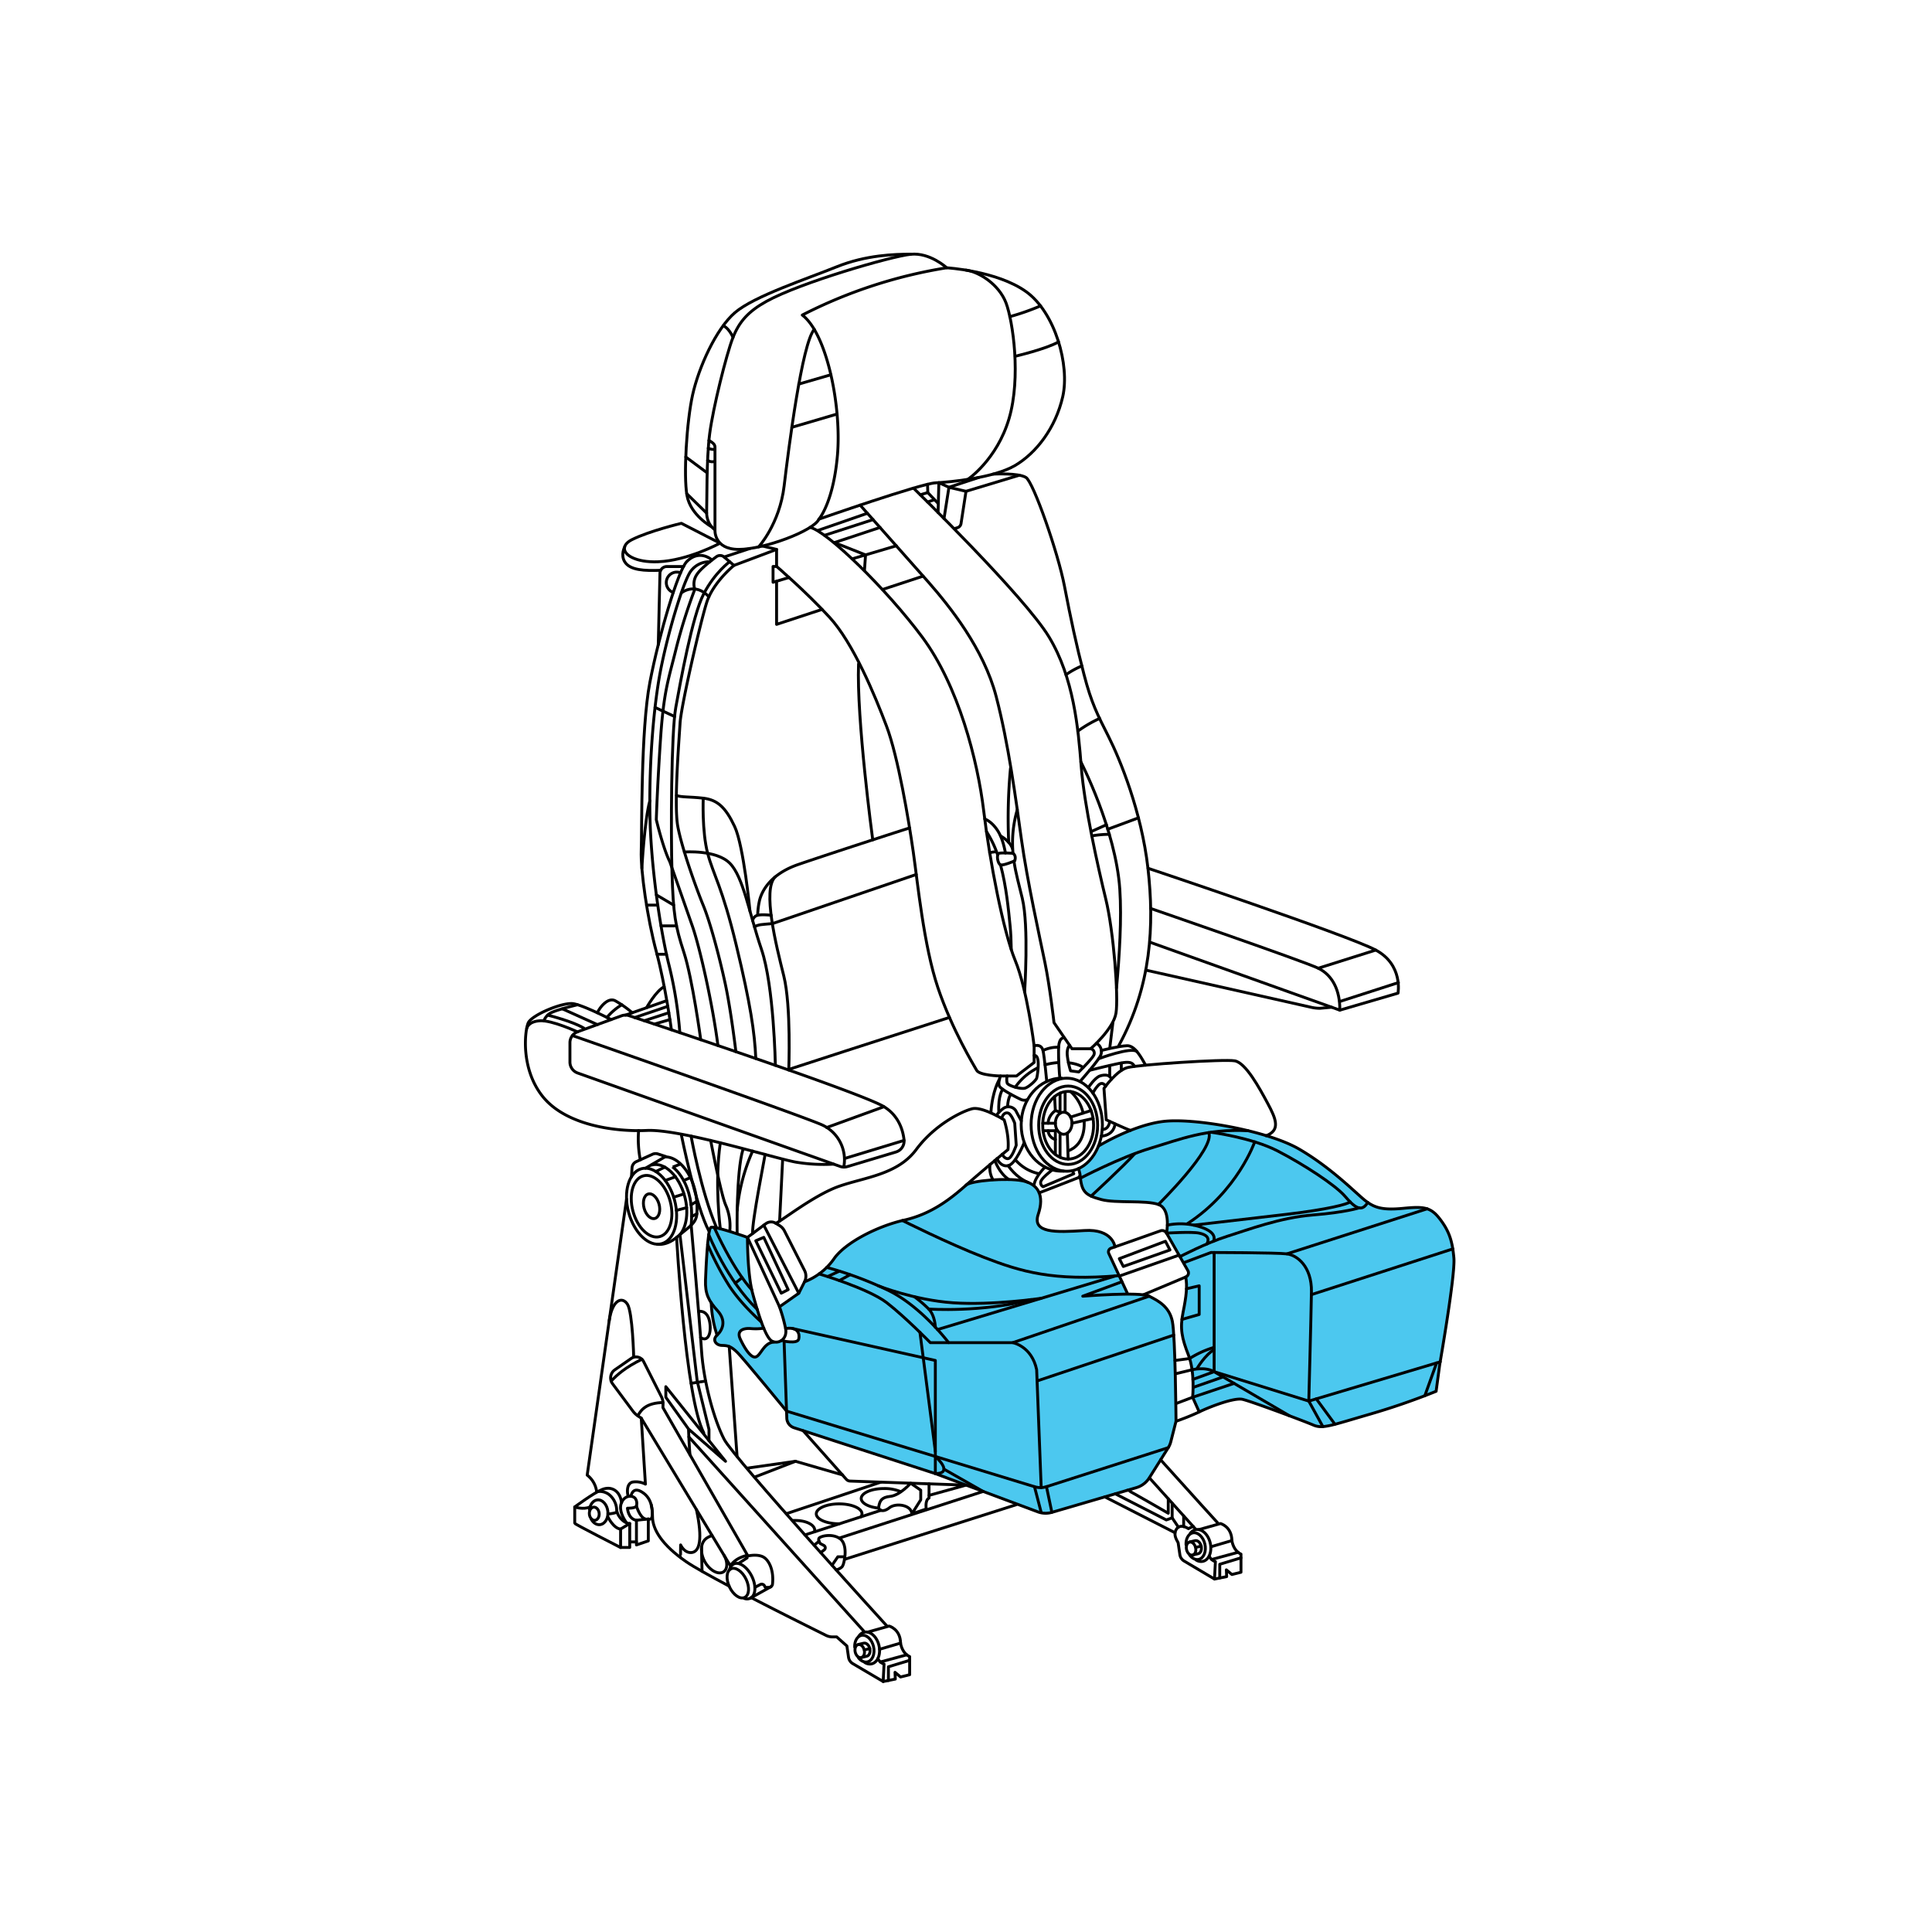 <svg viewBox="0 0 1000 1000" xmlns="http://www.w3.org/2000/svg" data-name="1A" id="_1A"><defs><style>.cls-1{fill:#4cc8ef;}.cls-2{fill:none;stroke:#000;stroke-linecap:round;stroke-linejoin:round;stroke-width:1.5px;}</style></defs><path d="M386.89,640.46S376.18,637,372.83,636s-5.1-2-5.6.95-2.19,22.43-2.08,25.89,0,8.59,3,11.51c0,0,1,13.33,3.29,16.47a4.39,4.39,0,0,0-1.49,2.76c0,1.48,1.28,2.64,3.71,2.83s3.61-.17,5.75,1.69a152.68,152.68,0,0,1,10.34,11.3c2.6,3.11,13.33,16.07,13.33,16.07l4.06,4.95s-.19,5.77,1.52,7.06,5.5,2.57,9.66,3.92l40,13L487.45,764l25,9.32,24.69,9.22s2.82,1.82,7.73.26,30.79-9.12,30.79-9.12L590,769.28a15.44,15.44,0,0,0,5.36-5.18c2.26-3.6,9.27-14.72,10.32-16.91s3-12.23,3-12.23-.36-27.72-.53-30.79-.31-14.21-1-18-1.41-7.6-5.79-11.24-11.69-5-14.43-5a11.67,11.67,0,0,1-3.32-.29L579,660.28l-5.08-11.49s-.68-2,.8-2.53,2.41-.87,2.41-.87-.57-4.31-3.94-6-5.35-2.75-13.64-2.39-14.62.69-18.06-.89-5.64-1.87-4.39-6.52,2.56-8.43.8-12.24-4.75-5.88-9.33-6.34-15.38-1.13-20.41,0-6.81,1.22-8.66,2.83-10.26,8.42-13.78,10.41a62.27,62.27,0,0,1-17.77,7.23,102.19,102.19,0,0,0-25.65,10.66,40.19,40.19,0,0,0-11.17,10.1c-2.33,2.86-5.94,6.43-8.31,7.85s-6.39,3.29-6.39,3.29l-3,5.93-9.7,6.86s2.78,10,2.92,11.45a7.77,7.77,0,0,1,3.46,0c1.87.42,3.33,1.47,3.48,3.72s-.69,3.47-2.58,3.36-6.18-.69-6.18-.69a11.5,11.5,0,0,1-4.78.6s-3.63,1.68-5.34,4-2.78,4.47-4.95,3.59-5.8-7-6.46-8.83-1.29-4.61,1.05-5.16a21.68,21.68,0,0,1,5.82-.46c2.05,0,5.16-.26,5.16-.26s-1.1-2.66-1.91-5.13-3.09-10.13-3.09-10.13-2.39-9.84-2.79-15.93S386.89,640.46,386.89,640.46Z" class="cls-1"></path><path d="M558.4,605.13s.56,2.61.66,3.44.67,7.19,3.63,9.33,9.94,3.75,14.41,3.91,14.1.15,17.33.63,6.31.12,7.7,2.84a17.61,17.61,0,0,1,2.09,8.15c-.11,2.33-.37,4.41-.37,4.41l8.9,15.72s2.92,3.59,2.4,5.55-1.38,2-1.38,2,.8,2.94-.18,9.07-3,15.23-2,19.24,3.81,11.66,4.49,14.74a72,72,0,0,1,1.5,12.49c0,3.16-.21,6.25-.21,6.25l3.37,7.87s11.07-4.75,14.8-5.58,5.84-1.51,8.15-.81,18.61,6.41,24.86,8.79,11.65,4.93,13.55,5.07,4.41.25,10.61-1.53,29.07-8.67,32-9.68,18.66-6.86,18.66-6.86l3.87-25.81s5-34.48,5.38-37.74a35,35,0,0,0-1.32-13.79c-1.58-4.72-5.13-12.9-9.73-15.73s-9.35-2.17-14.44-1.79-10.88,1.25-14.81-.71-13-9.1-16.57-12.83S674.42,594.91,667,592s-23.3-8.19-38.77-10.24-25.25-2.54-34.39.36-25.05,10.94-25.05,10.94A26.58,26.58,0,0,1,558.4,605.13Z" class="cls-1"></path><path d="M396.67,156c-9.18,5.11-14.08,10.37-17.41,19s-10.17,36-11.93,49.5-1.37,36-1.57,40.11,1.57,7.82,4.31,9.59c0,0-.79,10.17,12.32,10.17s38.74-9.59,41.48-15.65c0,0,52.63-18.39,60.26-18.79s30.33-2.54,41.28-9,20.94-19.36,24.66-35.6-3.92-43.63-19-54.4S490,138.61,490,138.61s-8.61-8-18.59-7S414.28,146.24,396.67,156Z" class="cls-2"></path><path d="M423.87,268.72s7.43-8.42,9.59-33.07-5.25-62.72-18.2-72.58A251,251,0,0,1,490,138.61" class="cls-2"></path><path d="M500.92,248.14S516,238,522.28,216.67s2-50.47-1.56-59.87-13.65-16-20.72-17" class="cls-2"></path><path d="M525.47,184.39s15.95-3.71,22.43-7.43" class="cls-2"></path><path d="M522.68,163.89a123.38,123.38,0,0,0,15.89-5.56" class="cls-2"></path><path d="M392.65,283.08s10.87-11.82,13.22-31.58,9.3-74.1,15.61-81" class="cls-2"></path><line y2="214.31" x2="433.26" y1="221.18" x1="409.86" class="cls-2"></line><line y2="193.98" x2="430.06" y1="198.79" x1="413.47" class="cls-2"></line><path d="M370.07,274.2V231.48a2.59,2.59,0,0,0-.89-1.94,9.37,9.37,0,0,0-2.25-1.54" class="cls-2"></path><path d="M366.25,238.28a4.44,4.44,0,0,0,3.82.5" class="cls-2"></path><path d="M366.6,232a6.71,6.71,0,0,0,3.47.59" class="cls-2"></path><path d="M368.33,272.67s-10.88-5.91-12.74-16.18-.2-38.25,2.93-52.24,12-33.95,21.91-42.46S417.8,144.28,433,138.12s30.23-6.55,38.44-6.55" class="cls-2"></path><path d="M374.32,168.6s2.63.76,5.11,6" class="cls-2"></path><line y2="244.75" x2="366.03" y1="236.53" x1="354.96" class="cls-2"></line><line y2="265.59" x2="365.75" y1="255.51" x1="355.43" class="cls-2"></line><path d="M380.89,544.36s-2.54-21.49-5.54-35.32-7.7-31.56-11.35-40.43S352.91,439,350.83,427.78s.65-44.61,1.17-53.48,10.43-51.78,13.75-62.34,14.16-19.31,14.16-19.31l-5.11-4.35a3.22,3.22,0,0,0-4-.14c-2.93,2.17-8.12,6.22-10,9.06a8.7,8.7,0,0,0-1.17,7.82A279,279,0,0,0,350,335.57c-3.91,16-6.39,21.52-8.08,46.43s-2.22,42.26-2.22,42.26,3.52,14.87,7,21.78c0,0,7.7,22,11.61,33.13s10.55,40.65,13.29,62" class="cls-2"></path><path d="M362.7,538.16s-4.31-31.73-8.74-45.29-5.48-19.7-6.13-41-.4-72.78,1.95-85.69,8.61-47.61,14.48-58.83,13.44-16.62,13.44-16.62" class="cls-2"></path><path d="M351.88,534.51A211.1,211.1,0,0,0,346.39,500c-4.43-17.43-9.59-51.48-10-78.87s2-56.93,5.87-75.91,10.57-40.89,14.29-47.94a11.84,11.84,0,0,1,10.82-6.51" class="cls-2"></path><path d="M339.06,366.16s5.85,2.78,10.11,4.71" class="cls-2"></path><path d="M352.68,306.88s7-5.77,14.25,2" class="cls-2"></path><line y2="468.48" x2="348.68" y1="463.19" x1="339.74" class="cls-2"></line><line y2="479.23" x2="350.17" y1="479.23" x1="342.15" class="cls-2"></line><path d="M347.52,533s-3.09-22.89-7.78-40.3-8.22-42.26-7.83-52.44-.28-62.41,4.46-87.06,14.59-57.85,19.06-62.48,9.74-3.75,13.07-.87" class="cls-2"></path><path d="M352.68,270.87l20,10.27s-16.55,9-32,9.62c-11.58.49-18.44-3.67-17.37-7.68.36-1.34,1.61-2.67,3.87-3.8C336.22,274.78,352.68,270.87,352.68,270.87Z" class="cls-2"></path><path d="M323.35,283.08s-2.24,4,0,7.68c2.69,4.46,10.29,4.73,18.61,4.43" class="cls-2"></path><path d="M340.72,333.74l.87-37a3.57,3.57,0,0,1,3.57-3.5h8.66" class="cls-2"></path><path d="M348.48,306.67a5.43,5.43,0,1,1,3.78-10.18" class="cls-2"></path><path d="M401.33,551.43s-.74-41.08-7.2-60.06-9.37-37.57-16.43-44.61S354.23,441,354.23,441" class="cls-2"></path><path d="M388.18,471.58s-3.25-33.82-7.94-43.8-9-13.82-16.24-14.64-11.34-.42-13.81-1.4" class="cls-2"></path><path d="M364,413.14s-.72,17.15,2.28,28.52,7.44,17,14.81,47.56,9.52,45.19,10.11,58.69" class="cls-2"></path><line y2="468.48" x2="340.47" y1="468.48" x1="334.64" class="cls-2"></line><line y2="493.93" x2="344.97" y1="493.93" x1="340.05" class="cls-2"></line><path d="M509.69,423.87a12.48,12.48,0,0,1,3.2,2c4.7,4.1,6.36,9.55,7.53,15.65" class="cls-2"></path><path d="M392.18,473.5a38.82,38.82,0,0,1,1-7.66c1.76-6.56,7.44-14,19.76-18.3,8.65-3,38.07-12.67,57.85-19" class="cls-2"></path><path d="M408.26,553.86s1.33-33.14-2.59-48.79-11.19-44.69-4.42-51.2" class="cls-2"></path><path d="M389.58,476.51a3.36,3.36,0,0,1,2.59-2.76c2.35-.58,7,0,7,0" class="cls-2"></path><path d="M512.27,441.35a19.43,19.43,0,0,1,3.36-.48" class="cls-2"></path><path d="M390.49,479.67a10.58,10.58,0,0,1,3.88-1.12c2.5-.29,5.4-.48,5.4-.48s61.47-21,74.48-25.44" class="cls-2"></path><path d="M524.24,441.66s-5.58-.41-7.14,0-.69,5.54.78,6,7.34-2.08,7.34-2.08S526.29,442.81,524.24,441.66Z" class="cls-2"></path><path d="M516.4,442.55a53.28,53.28,0,0,0-5.78-12.08" class="cls-2"></path><path d="M523.43,491.46c-.08-5-.25-8.62-.56-11.79-.89-9-2-20.9-5-32" class="cls-2"></path><path d="M408.27,553.52s48.87-15.89,83.14-26.89" class="cls-2"></path><path d="M494.11,273.58l1.43-.43a2.66,2.66,0,0,0,1.89-2.16L500,254.3l-8.83-2.08-2.55,16.15" class="cls-2"></path><line y2="282.5" x2="463.93" y1="289.26" x1="441.1" class="cls-2"></line><polyline points="379.91 292.65 401.96 284.37 401.96 293.2 400.13 293.2 400.13 301.38 408.39 298.93" class="cls-2"></polyline><line y2="282.62" x2="394.69" y1="284.37" x1="401.96" class="cls-2"></line><line y2="283.89" x2="388.18" y1="288.3" x1="374.8" class="cls-2"></line><line y2="245.97" x2="527.58" y1="254.3" x1="500" class="cls-2"></line><path d="M514.05,245.4s13.12-.73,17,1.74,16.6,39,19.91,56.21,6.17,30.52,10.09,45.65,7,20.87,12.78,32.35,17,38.61,20.35,68.08,1.82,60.79-15.13,91.83" class="cls-2"></path><line y2="280.84" x2="431.9" y1="273.01" x1="455.49" class="cls-2"></line><line y2="298.2" x2="477.82" y1="305.13" x1="456.76" class="cls-2"></line><polyline points="401.96 300.83 401.96 323.17 425.48 315.43" class="cls-2"></polyline><polyline points="485.55 265.28 485.95 249.82 491.17 252.22 506.59 247.14" class="cls-2"></polyline><line y2="258.77" x2="483.35" y1="259.82" x1="480.1" class="cls-2"></line><line y2="269.01" x2="451.73" y1="277.1" x1="426.74" class="cls-2"></line><line y2="265.67" x2="448.95" y1="274.51" x1="423.48" class="cls-2"></line><path d="M447.44,295.29c.35-5.05.57-8.08.57-8.08l-16.11-6.37" class="cls-2"></path><path d="M451.73,434.69c-.2-1.4-8.43-62.69-7.34-91.05" class="cls-2"></path><path d="M402,293.2s15.13,13,27.39,26.32,23.48,40.44,29.48,56.35,11.47,48.6,13.82,65,5.48,48.74,12.78,70.39S504,551.3,505.52,554s12.35,2.93,12.35,2.93h8.26l9.13-7v-8.61s-3.61-29.24-9.76-44.1-13.21-51.38-16.33-77.46-13.08-64.83-31.82-90-49.11-54.62-58-56.79" class="cls-2"></path><path d="M451.84,268.91c8,9,21.32,24,28.77,32.46,11.15,12.74,28.56,34.46,35,59.11s10.17,53.14,13.11,74.21,9.59,51.2,12.13,63.53,4.7,31.11,4.7,31.11l9.29,13.5h9.68s11.74-10.18,13.11-18.4-1.17-42.26-5.28-59.08S561.22,417,559.65,396.87s-3.91-46-16.63-67.11-70.17-77.09-70.17-77.09" class="cls-2"></path><path d="M445.19,261.45l6.65,7.46" class="cls-2"></path><polyline points="476.33 256.09 480.22 254.96 485.55 260.55" class="cls-2"></polyline><path d="M577.9,511.41c1.51-16.38,2.73-36.07,1.71-51.14-2.09-30.92-20.16-65.92-20.16-65.92" class="cls-2"></path><path d="M574.44,542.28c0-.4.66-5.06,1.58-12.95" class="cls-2"></path><path d="M593.08,502.13l85.67,19.26a20.42,20.42,0,0,0,4.47.5l6-.54" class="cls-2"></path><path d="M595.68,487.85l97.8,35,30.13-8.8s2.74-14.68-11.54-22.31-117.85-42.33-117.85-42.33" class="cls-2"></path><path d="M595.65,470.24s79.44,27.39,86.68,30.91,11.34,11.35,11.15,21.72" class="cls-2"></path><line y2="491.76" x2="712.07" y1="501.15" x1="682.33" class="cls-2"></line><line y2="508.59" x2="723.82" y1="518.37" x1="693.48" class="cls-2"></line><path d="M557.89,378.44a63.62,63.62,0,0,1,11.29-6.57" class="cls-2"></path><path d="M524.34,441.72a60.77,60.77,0,0,1,2.22-22.65" class="cls-2"></path><path d="M530.37,513.48c-.08-.35,2.28-33.85-1.24-48.52-1.58-6.61-3.34-12.74-4.31-19.21" class="cls-2"></path><path d="M517.88,432.69s4.82,2.44,6.2,6.64" class="cls-2"></path><path d="M551.75,349.23a43,43,0,0,1,8.24-4.54" class="cls-2"></path><path d="M522.1,436a280.17,280.17,0,0,1,.92-38.26" class="cls-2"></path><line y2="429.21" x2="573.38" y1="423.32" x1="589.26" class="cls-2"></line><path d="M564.69,430.47l8-3.59" class="cls-2"></path><path d="M565.12,432.67a50.81,50.81,0,0,1,9.06-.82" class="cls-2"></path><path d="M295,539.69v10.09a6,6,0,0,0,4,5.61l135.85,48.35a6,6,0,0,0,3.71.09l25.16-7.55a5.9,5.9,0,0,0,4.21-6.27c-.54-4.94-2.69-12.45-10.37-17.18-11.34-7-116.18-41.89-131.86-47.09a6,6,0,0,0-3.91,0l-22.83,8.31A6,6,0,0,0,295,539.69Z" class="cls-2"></path><path d="M296.3,536S418.13,578.57,426,582.48a19.83,19.83,0,0,1,10.77,21.4" class="cls-2"></path><line y2="572.83" x2="457.52" y1="583.6" x1="427.9" class="cls-2"></line><line y2="590.28" x2="467.92" y1="599.54" x1="437.46" class="cls-2"></line><path d="M431.47,602.55a87,87,0,0,1-19.34-1c-10.37-1.76-59.48-17.22-77.28-16.43S292.59,582,281,567.67s-9.39-34-7.63-38.15,18-10.95,23.48-10,19.49,8.21,19.49,8.21" class="cls-2"></path><path d="M272.66,532.27s.56-3.53,6.82-3.92,19.44,5.75,19.44,5.75" class="cls-2"></path><path d="M281.53,528.33a7.59,7.59,0,0,1,4.26-4.38c3.47-1.57,13.13-3.89,13.13-3.89" class="cls-2"></path><path d="M283.5,525.43s12.85,3.17,18.69,6.73" class="cls-2"></path><line y2="530.35" x2="309.23" y1="522.16" x1="291.03" class="cls-2"></line><line y2="517.98" x2="344.97" y1="525.43" x1="323.7" class="cls-2"></line><path d="M327.23,524.19a53.41,53.41,0,0,0-8.82-6.21c-3.91-2-8.18,3.82-9.18,6.21" class="cls-2"></path><path d="M314.15,526.63a30.67,30.67,0,0,1,7.71-6.57" class="cls-2"></path><path d="M334.64,521.6s5-8.86,9.14-10.86" class="cls-2"></path><ellipse transform="translate(-150.36 108.8) rotate(-15.03)" ry="20.1" rx="12.3" cy="624.35" cx="337.24" class="cls-2"></ellipse><path d="M337.3,603c6.56-1.76,14.21,5.51,17.09,16.23,2.16,8,1,15.74-2.45,19.84" class="cls-2"></path><ellipse transform="translate(-150.36 108.8) rotate(-15.03)" ry="16.29" rx="9.97" cy="624.35" cx="337.24" class="cls-2"></ellipse><ellipse transform="translate(-150.36 108.8) rotate(-15.03)" ry="6.56" rx="4.01" cy="624.35" cx="337.24" class="cls-2"></ellipse><path d="M334.07,604.68l10.46-6.09-4-1.31a3.92,3.92,0,0,0-2.78.16l-8.4,3.82a3.8,3.8,0,0,0-2.22,3.23l-.27,4.61" class="cls-2"></path><path d="M340.24,644s4.49,1,10-3.56c3.89-3.27,7.47-5.8,9-8a7.92,7.92,0,0,0,1.36-3.31,39.14,39.14,0,0,0-1.09-13.84c-2.63-9.78-9.23-16.69-15.35-16.48" class="cls-2"></path><path d="M357.75,634.14c2.1-21.9-9.53-30.14-9.53-30.06l3.52-1.38" class="cls-2"></path><line y2="609.53" x2="357.37" y1="611.03" x1="353.86" class="cls-2"></line><line y2="621.86" x2="360.66" y1="623.57" x1="357.69" class="cls-2"></line><line y2="628.2" x2="360.73" y1="629.7" x1="358" class="cls-2"></line><line y2="604.08" x2="344.14" y1="606.38" x1="339.42" class="cls-2"></line><line y2="609.1" x2="349.62" y1="611.03" x1="344.31" class="cls-2"></line><line y2="617.98" x2="354.04" y1="619.67" x1="348.68" class="cls-2"></line><line y2="625.09" x2="355.41" y1="626.49" x1="350.09" class="cls-2"></line><line y2="520.89" x2="345.64" y1="526.69" x1="328.52" class="cls-2"></line><line y2="524.19" x2="346.18" y1="528.33" x1="333.45" class="cls-2"></line><line y2="527.74" x2="346.74" y1="530.07" x1="338.67" class="cls-2"></line><path d="M330.54,585.18a56.78,56.78,0,0,0,.87,15.12" class="cls-2"></path><path d="M352.75,587.83s7.46,36.91,14.22,49.43" class="cls-2"></path><path d="M357.69,588s5.14,28.77,13.16,47.36" class="cls-2"></path><path d="M367.84,590.28s5.16,27.17,7.7,33.29a26.83,26.83,0,0,1,2.24,13" class="cls-2"></path><path d="M381.54,638s-.52-31.19,3-43" class="cls-2"></path><path d="M389.55,595.8a96.87,96.87,0,0,0-8,30.69" class="cls-2"></path><path d="M396,597.52c-.13,1.65-6.74,34.29-6.47,41" class="cls-2"></path><line y2="632.04" x2="403.52" y1="600.3" x1="405.09" class="cls-2"></line><path d="M372.83,636s-3.1-23.22,0-44.49" class="cls-2"></path><path d="M343.13,728.57l.06-1.78a7.82,7.82,0,0,0-.83-3.8l-9.23-18.26a4.37,4.37,0,0,0-6.38-1.62l-8.5,5.89a5.1,5.1,0,0,0-1.19,7.23l10.53,14.17a10.67,10.67,0,0,0,2.54,2.43l1.78,1.21L378,810.38c1.8-2.17,3.62-4.07,8.9-5.4Z" class="cls-2"></path><path d="M330.13,732.83c1.93-3.69,5.06-6.68,13-6.88" class="cls-2"></path><path d="M316.33,714.85c3.33-3.49,7.36-7.08,15.92-11.3" class="cls-2"></path><ellipse transform="translate(-317.79 246.98) rotate(-25.72)" ry="8.21" rx="4.74" cy="819.38" cx="381.93" class="cls-2"></ellipse><path d="M377.59,812.53a4.28,4.28,0,0,1,2.17-3c2.83-1.37,7,1.5,9.4,6.4s2,10-.85,11.33a4,4,0,0,1-3.05.08" class="cls-2"></path><path d="M382.39,809.16l4.31-2.79-.49-.78s4.59-1.37,8.21,0c3.37,1.27,6.23,6.85,5.43,14.31a1.93,1.93,0,0,1-1.91,1.73h-1.85l-.37-.76a1.6,1.6,0,0,0-2.17-.73l-2.84,1.49" class="cls-2"></path><line y2="827.23" x2="388.31" y1="821.28" x1="399.03" class="cls-2"></line><path d="M324.29,620.66,303.93,763.52a12.79,12.79,0,0,1,4.9,8.61" class="cls-2"></path><path d="M331.91,734l2.16,34.18a10.89,10.89,0,0,0-6.56-1.08c-3.33.69-2.93,5.68-2.35,7.34" class="cls-2"></path><ellipse transform="translate(-75.55 34.05) rotate(-5.64)" ry="3.42" rx="2.54" cy="783.48" cx="307.63" class="cls-2"></ellipse><path d="M305.12,781.34c.32-2.7,1.95-4.8,4.11-5,2.62-.26,5,2.4,5.39,5.94s-1.5,6.62-4.13,6.88c-1.8.18-3.5-1-4.51-2.92" class="cls-2"></path><path d="M314.66,785.17s2.91,6,6.56,6.26V801s-23.74-12.13-23.74-12.53V780s4.39,1.56,7.93,0" class="cls-2"></path><path d="M297.48,780s9.69-7.2,14.09-9c4.76-2,9.36.48,10.15,6.76" class="cls-2"></path><path d="M308.83,772.13a8,8,0,0,1,6.45,1.47,10.67,10.67,0,0,1,3.92,8.12c.19,2.54,3.52,6.85,6.75,6.85" class="cls-2"></path><path d="M319.4,782.73s-3.5,1.14-4.74.75" class="cls-2"></path><polyline points="321.22 800.96 325.95 800.96 325.95 788.57 321.22 791.43" class="cls-2"></polyline><polygon points="329.42 786.87 335.56 786.22 335.56 797.57 329.42 799.65 329.42 786.87" class="cls-2"></polygon><line y2="798.09" x2="329.42" y1="798.09" x1="326.57" class="cls-2"></line><path d="M324.29,788.21s-2.71-3.56-3.07-7.18,2.15-6.85,5.35-6.55,3.29,3.72,2.85,5-4.65,1.17-4.65,1.17.29,5.61,4.65,6.23" class="cls-2"></path><path d="M329.42,779.47s1.71,6,4.65,6.75" class="cls-2"></path><path d="M328,702.34s-.58-23.08-3.22-27.25-7.87-2.58-9.47,8.64" class="cls-2"></path><path d="M350.21,640.46s4.54,83.15,14.06,101.15" class="cls-2"></path><path d="M357.24,753.2c-.39-.68-.87-13.55-.87-13.55l-11.74-16.43v-5.48l30.91,38.62-19.17-16.71" class="cls-2"></path><line y2="844.33" x2="447.15" y1="743.75" x1="356.54" class="cls-2"></line><polyline points="366.97 745.65 366.97 739.85 360.87 714.85 351.94 639.03" class="cls-2"></polyline><line y2="714.85" x2="365.17" y1="716" x1="357.69" class="cls-2"></line><path d="M388.85,826.94c16.53,8.55,33.62,17,38.75,19.56a7.45,7.45,0,0,0,3.28.76h2.19l5.28,4.7.85,5.84a4.61,4.61,0,0,0,2.22,3.3l15.71,9.25,6.28-1.26-.15-3.5,2.87,2.41,4.7-1.17v-9.4c-4.11-1.85-4.7-7-4.7-7" class="cls-2"></path><path d="M326.57,774.48s.7-5,5.17-2.51,6,6.62,6,13.07,4.7,14.48,17.42,23.29c3.9,2.7,12.37,7.41,22.24,12.64" class="cls-2"></path><path d="M337.08,778.83s2,8.81-1.51,7.39" class="cls-2"></path><path d="M368.56,794.76c.19.32-5.6.72-5.47,7.37s5.65,12.23,9.65,12,4.27-5.38,2-9.15" class="cls-2"></path><path d="M352.29,806.22c-.1-.08,0-6.57,0-6.57s1.93,4.44,5.84,3.92,5.7-6.64,2.33-22.24" class="cls-2"></path><line y2="813.3" x2="363.38" y1="800.96" x1="363.08" class="cls-2"></line><ellipse transform="translate(-185.85 126.34) rotate(-13.39)" ry="3.46" rx="2.4" cy="854.55" cx="445.05" class="cls-2"></ellipse><path d="M444.25,851.18l2.82-.67c1.29-.31,2.7,1,3.14,2.81s-.24,3.62-1.53,3.92l-2.83.68" class="cls-2"></path><line y2="853.32" x2="450.21" y1="853.99" x1="447.39" class="cls-2"></line><path d="M442.38,852.55c-.12-3,1.21-5.54,3.38-6.06,2.62-.62,5.47,1.93,6.37,5.7s-.5,7.34-3.12,8c-1.68.4-3.47-.52-4.76-2.23" class="cls-2"></path><path d="M444.54,846.89a4.6,4.6,0,0,1,2.78-2.06c3.13-.75,6.55,2.31,7.62,6.83s-.59,8.78-3.73,9.53a4.68,4.68,0,0,1-3.58-.68" class="cls-2"></path><path d="M449.05,844.79l11.15-3.14s5.8,1.45,5.93,8.81l-10.86,3.2" class="cls-2"></path><path d="M457.13,870.35l.46-9.05a5,5,0,0,1-3.19-2.88" class="cls-2"></path><line y2="860.24" x2="455.65" y1="856.52" x1="469.35" class="cls-2"></line><polyline points="459.84 869.81 459.84 862.72 470.83 859.39" class="cls-2"></polyline><path d="M386.89,640.46l16.59,35.93,9.95-7,3-5.93a6.52,6.52,0,0,0,0-5.87L406,637.06a6.74,6.74,0,0,0-2.48-2.68l-2-1.23a4.58,4.58,0,0,0-5.13.23Z" class="cls-2"></path><line y2="669.35" x2="413.43" y1="634.14" x1="395.33" class="cls-2"></line><polygon points="395.33 640.46 407.96 667.52 404.38 669.35 391.19 642.22 395.33 640.46" class="cls-2"></polygon><path d="M401.47,633.15c2-.32,19.53-14.46,32.83-19.13s30.27-6,39.92-19,23.74-19.82,28.95-21.12,16.57,5.74,16.57,5.74,2.74,8.06,2,15.38c0,0-13.31,11-21.7,18.42s-18.22,15-32.08,18.11-30.75,11.74-36.45,20.22a33,33,0,0,1-15.07,11.68" class="cls-2"></path><path d="M386.89,640.46s-.11,18.71,2.65,28.89,6.61,22.95,10,24.78,8.13-1,7.08-6.47a80.32,80.32,0,0,0-3.17-11.27" class="cls-2"></path><ellipse ry="20.28" rx="15.26" cy="582.42" cx="552.87" class="cls-2"></ellipse><ellipse ry="24.07" rx="18.46" cy="582.15" cx="552.15" class="cls-2"></ellipse><path d="M550.56,606.19c-.33,0-.65,0-1,0-11.62,0-21-10.78-21-24.07s9.42-24.06,21-24.06" class="cls-2"></path><ellipse ry="17.51" rx="13.17" cy="582.42" cx="552.87" class="cls-2"></ellipse><ellipse ry="5.72" rx="4.3" cy="581.38" cx="550.56" class="cls-2"></ellipse><line y2="599.93" x2="552.87" y1="586.52" x1="552.43" class="cls-2"></line><line y2="599.02" x2="548.68" y1="586.52" x1="548.68" class="cls-2"></line><line y2="565.81" x2="551.3" y1="575.65" x1="551.3" class="cls-2"></line><line y2="565.81" x2="548.68" y1="576.23" x1="548.68" class="cls-2"></line><line y2="581.38" x2="546.25" y1="581.38" x1="539.72" class="cls-2"></line><line y2="585.26" x2="547.4" y1="585.26" x1="539.87" class="cls-2"></line><line y2="578.92" x2="565.78" y1="581.38" x1="554.86" class="cls-2"></line><line y2="574.81" x2="564.74" y1="578.21" x1="554.14" class="cls-2"></line><path d="M561.19,580.15l0,.63c.26,10.31-5.14,13.75-8.35,14.92" class="cls-2"></path><path d="M554.14,565a21.47,21.47,0,0,1,6.49,11.14" class="cls-2"></path><path d="M542.53,581.38s-.29-3.53,3.72-6.57l-.4-7.21" class="cls-2"></path><line y2="575.65" x2="548.68" y1="574.81" x1="546.25" class="cls-2"></line><line y2="585.26" x2="546.25" y1="597.56" x1="546.25" class="cls-2"></line><path d="M517.87,556.91s-1.39,3.39-.61,5.22,9.65,6.26,11.28,7a4.24,4.24,0,0,0,3.33,0" class="cls-2"></path><path d="M541.8,559.79s-1.23-13-1.93-16-3.17-2.87-4.61-2.48" class="cls-2"></path><path d="M521.3,556.91a8,8,0,0,0,0,3.66c.53,1.43,7.18,3.34,9.27,2.65s5.6-4,6-5.13,2.21-12.39-1.31-11.74" class="cls-2"></path><path d="M515.71,577.36a18.24,18.24,0,0,1,3.64-3.65,4.58,4.58,0,0,1,6.39,1.1c.78,1.54,2.88,5.34,2.88,5.34" class="cls-2"></path><path d="M516,599.7s1.9,4.43,5.81,3.65,8.32-11.94,8.32-11.94" class="cls-2"></path><path d="M518.76,597.43s1.13,2.53,3.08,2.27,4.16-6.93,4.16-6.93l-.78-11.39s-1.68-4.68-3.38-5.25-3.12,1.06-3.26,2.79" class="cls-2"></path><path d="M395.33,687.48a29.17,29.17,0,0,1-6.81.18c-4.17-.31-7.3,1.25-5.35,5.43s5.34,10,8,9.25,4.11-7.35,9.33-7.65" class="cls-2"></path><path d="M404.38,693.93c.12-.08,8.4,2,9.05-.84s-.52-6.43-6.78-5.43" class="cls-2"></path><path d="M540.92,604.08s-5,4.88-5.66,9" class="cls-2"></path><path d="M523.1,566.33c.37.21-1.26.82-1.6,6.53" class="cls-2"></path><path d="M525.5,600.23a21.94,21.94,0,0,0,12.11,7.23" class="cls-2"></path><path d="M517.33,558.59s-3.72,5.88-4.44,17.43" class="cls-2"></path><path d="M514.93,600.62s2.11,6.49,7.23,9.88" class="cls-2"></path><path d="M521.84,603.35s3.83,6,10.23,8.64" class="cls-2"></path><path d="M512.46,602.7a12.23,12.23,0,0,0,1.41,7.8" class="cls-2"></path><path d="M548.68,558.09c-.35,0-1.16-14.77-.57-17.61s1.37-2.94,2.45-3.43" class="cls-2"></path><path d="M559,559.79s9.39-10.56,10.66-13.47-.45-5.67-2.18-6.24" class="cls-2"></path><path d="M553.64,541.06s-1.58,1.32-1.21,5.26a41.13,41.13,0,0,0,1.71,7.95l4.24.57s6.62-6.49,7.66-8.52a2.3,2.3,0,0,0-1.5-3.49" class="cls-2"></path><path d="M553,550.07c4.09.44,6.81,1.68,7.6,2.51" class="cls-2"></path><path d="M540.92,551.15c.29-.09.58-.16.88-.24a35.28,35.28,0,0,1,6.11-.94" class="cls-2"></path><path d="M525.5,562.73a30.9,30.9,0,0,1,11.64-10" class="cls-2"></path><path d="M539.87,543.74a17.51,17.51,0,0,1,8-1.7" class="cls-2"></path><path d="M519,563.81s-2.52,3.25-2,11.84" class="cls-2"></path><path d="M542.53,585.26a4.93,4.93,0,0,0,3.72,4.52" class="cls-2"></path><path d="M655.33,587.87c7.63-2.9,5.08-8.85.78-16.85s-11.35-20.95-17-21.93-49.89,1.95-55.57,3.49-12.13,10.78-12.13,10.78l1.18,16.25s9.66,4.46,12.5,5.5" class="cls-2"></path><path d="M570,543.74s9.18-2.35,13.35-2.48,7.38,6.17,9.62,10.06" class="cls-2"></path><path d="M568.66,548s16.84-6.31,19.83-3.7" class="cls-2"></path><path d="M563.92,554s13.91-3.5,17.61-4,4.86.34,5.65,1.9" class="cls-2"></path><path d="M563.47,562.73s3.23-4.94,5.87-5.82,5.47-.56,5.87,1.77" class="cls-2"></path><path d="M577.1,581.79s-.1,5.61-7.06,6.31" class="cls-2"></path><path d="M565.7,565.81a15.76,15.76,0,0,1,3-4.3c1.66-1.47,2.93-.4,3.56.73" class="cls-2"></path><path d="M574.39,580.5s-.36,4.1-3.78,4.1" class="cls-2"></path><line y2="557.21" x2="574.39" y1="551.51" x1="574.39" class="cls-2"></line><line y2="554.03" x2="580.39" y1="550.25" x1="580.39" class="cls-2"></line><path d="M568.54,593.22s17.33-10.65,33.24-12.72,54.39,4.72,70.83,14.37S701,616.78,706.13,621s9.52,5.47,20.22,4.43,14.22-.65,19,5.61,6.39,11.35,7.18,20.09-7.31,55-7.31,55l-1.89,14A356.32,356.32,0,0,1,709,732c-20.22,5.87-24.39,7.69-29.22,5.61s-32.08-12.27-36.65-13.31-18,4.31-22.43,6.52a127.55,127.55,0,0,1-12,4.83L606,746.27a10.61,10.61,0,0,1-1.28,3l-9.84,15.66a11.85,11.85,0,0,1-6.71,5.07l-43.69,12.78a11.57,11.57,0,0,1-7.33-.26l-53-19.78L411,739a5.44,5.44,0,0,1-3.76-5l-1.4-39.84" class="cls-2"></path><path d="M591.75,670.19l22-9.23a2.3,2.3,0,0,0,1.11-3.25l-11.07-19.45a2.62,2.62,0,0,0-3.15-1.18c-5.44,1.93-20.14,7.15-25.6,9a2,2,0,0,0-1.14,2.69l9.7,20.8" class="cls-2"></path><polygon points="579.35 651.48 603.22 642.48 605.57 646.98 581.43 655.52 579.35 651.48" class="cls-2"></polygon><line y2="649.65" x2="610.27" y1="660.49" x1="579.35" class="cls-2"></line><path d="M620.7,730.78l-3.4-7.56s1.31-12.92-2.15-21.79-4.5-13.82-2.8-22.17,2.27-13.52,1.39-18.3" class="cls-2"></path><polyline points="608.7 726.48 617.3 723.22 638.78 716.02" class="cls-2"></polyline><path d="M608.7,711l8.3-2s6.8-1.73,11.44,1l38.94,22.79" class="cls-2"></path><path d="M608.17,704.17l7.58-1a50.27,50.27,0,0,1,12.69-5.78" class="cls-2"></path><path d="M577.1,645.39s-1-9.44-15.87-8.46-27.13,1.37-23.84-8.41,0-15.73-8.16-17.35-26.55-.09-29.23,2.24" class="cls-2"></path><path d="M407.13,730.4s-22-26.88-25.39-30.27-5.09-3.69-8.09-3.74-5.22-2.83-2.48-5.35,5-7.34.28-12.56-6.54-8.87-6.28-15.91,1.17-26,2.67-27.2,19.05,5.09,19.05,5.09" class="cls-2"></path><path d="M368.14,674.33a59.27,59.27,0,0,0,3,16.71" class="cls-2"></path><polyline points="436.1 763.41 411.74 756.36 386.89 759.89" class="cls-2"></polyline><line y2="764.5" x2="390.71" y1="756.36" x1="411.74" class="cls-2"></line><path d="M430.66,810.18l3-4.4h3.62s1.18-7.2-2.93-9.66-9.59-1-10.37,0,.58,2.81.58,2.81l1.88,1a1.36,1.36,0,0,1,.18,2.28l-1.81,1.4" class="cls-2"></path><line y2="799.81" x2="421.38" y1="797.74" x1="423.92" class="cls-2"></line><path d="M437.27,805.78s-.39,4.06-1.47,5.24a6.12,6.12,0,0,1-3,1.51" class="cls-2"></path><line y2="778.83" x2="526" y1="807.13" x1="437.09" class="cls-2"></line><line y2="767.12" x2="456" y1="783.46" x1="407.1" class="cls-2"></line><path d="M472,783.56l4.57-7.25v-5l-5.22-3.61s-5.48,6.3-10.57,6.82c-4.66.48-5.35,2.48-5.87,4.95s2.22,3.53,5.48.92,11.35-1.53,11.61,3.21l7.43-2.56s-.78-4.54,1.44-5.66V768" class="cls-2"></path><line y2="771.97" x2="508.86" y1="796.12" x1="434.34" class="cls-2"></line><path d="M480.87,774l19.13-5.3-59.95-2.1a2.72,2.72,0,0,1-2-.92L415.7,740.53" class="cls-2"></path><path d="M416.62,794.47c.73-.19,39.38-12.75,39.38-12.75" class="cls-2"></path><path d="M434.34,788.71c-6.53,0-11.83-2.3-11.83-5.15s5.3-5.15,11.83-5.15,11.82,2.3,11.82,5.15a2.61,2.61,0,0,1-.52,1.52" class="cls-2"></path><path d="M454.85,780.62c-5.21-.54-9.08-2.58-9.08-5,0-2.85,5.29-5.15,11.82-5.15A21.43,21.43,0,0,1,466,772" class="cls-2"></path><path d="M410.24,787a12.26,12.26,0,0,1,1.5,0c5.5,0,9.95,2.25,9.95,5a2.57,2.57,0,0,1-.15.87" class="cls-2"></path><path d="M459.09,841.65S380,754.91,374.83,745s-10.7-29.74-11.74-46.17-5.34-64.69-5.34-64.69" class="cls-2"></path><line y2="696.97" x2="377.44" y1="753.94" x1="381.52" class="cls-2"></line><path d="M361.57,678.81s3.87-1,5.4,4,.42,12.48-4.34,9.54" class="cls-2"></path><polyline points="484.13 762.74 484.13 704.17 410.32 687.66" class="cls-2"></polyline><path d="M407.13,730.4l128.32,39.11a10.37,10.37,0,0,0,6.19,0l63.05-20.2" class="cls-2"></path><path d="M484.13,753.87s10,8.74,0,8.87" class="cls-2"></path><line y2="771.97" x2="508.86" y1="760.43" x1="488.59" class="cls-2"></line><line y2="689.59" x2="476.16" y1="751.2" x1="484.13" class="cls-2"></line><path d="M423.92,659.36s25.58,7.55,35.17,15,22.46,20.61,22.46,20.61h42.69s9.78,1.77,12.33,14l2.35,61" class="cls-2"></path><line y2="782.84" x2="538.92" y1="769.51" x1="535.45" class="cls-2"></line><line y2="782.78" x2="544.45" y1="769.47" x1="541.64" class="cls-2"></line><path d="M580.71,663.42l-20.28,7.49s29.62-2.41,34.38,0,10.43,5.35,12,13,1.9,51.72,1.9,51.72" class="cls-2"></path><line y2="691.04" x2="607.53" y1="714.65" x1="537.18" class="cls-2"></line><line y2="670.91" x2="594.81" y1="694.94" x1="524.24" class="cls-2"></line><path d="M467.08,631.72s23.12,11.67,42.29,19.11,35.93,12.36,69.87,9.43" class="cls-2"></path><path d="M491,694.94s-14.48-19.23-31.89-27.37A189.06,189.06,0,0,0,427.9,656" class="cls-2"></path><line y2="657.94" x2="434.47" y1="660.69" x1="428.48" class="cls-2"></line><line y2="659.79" x2="439.99" y1="662.82" x1="434.47" class="cls-2"></line><line y2="660.49" x2="577.1" y1="688.18" x1="485.25" class="cls-2"></line><path d="M454.6,665.54s18.57,7.39,38.79,8.79S538.92,672,538.92,672" class="cls-2"></path><path d="M484.13,687s-.13-6-3.39-9.4a62.21,62.21,0,0,0-7.38-6.37" class="cls-2"></path><path d="M480.74,677.57s27.57,1.86,52.94-4.89" class="cls-2"></path><path d="M559.06,608.57c.89,8,2.17,10,11,12.32,7.5,2,22.87.2,29.53,2.54s4.21,14.83,4.21,14.83" class="cls-2"></path><path d="M537.87,617.39c0,.09,15.28-5.89,20.08-7.77a1.75,1.75,0,0,0,1-2.06l-.67-2.73" class="cls-2"></path><path d="M544.67,605.56s-4.67,3.5-5.75,5.55a2.27,2.27,0,0,0,1,3.13l15.87-6.72-.58-1.3" class="cls-2"></path><path d="M559.06,609.9s20.68-10.86,36.33-15.55,28.81-10.22,50.67-9.09" class="cls-2"></path><path d="M564.74,619.11s16.71-15.37,22.64-22" class="cls-2"></path><path d="M599.57,623.43s29.5-29,26.1-37.2" class="cls-2"></path><path d="M610.72,650.45s13.76-7.19,24.58-10.58,27.27-9.65,44.22-11,24-3.69,24-3.69" class="cls-2"></path><path d="M626.82,586.06s21,2.68,34.57,9.72,29.74,17.58,34.7,23.33,8.6,8.79,11.86,3.23" class="cls-2"></path><path d="M649.45,591s-8.89,25.58-34.91,42.4" class="cls-2"></path><path d="M604.22,634.13a33.78,33.78,0,0,1,13.61,0c7.17,1.57,12,4.44,10.24,8.35" class="cls-2"></path><path d="M603.78,638.26s13-.83,16.92,0,5.56,2.55,4,5.6" class="cls-2"></path><path d="M617.83,634.13s26.08-3,48.13-5.61,31.32-5.24,32.88-6.4" class="cls-2"></path><path d="M612.75,653.56l14.07-5.28s34,.07,39.27.72,12.91,6.52,12.71,19.63-1.37,56.57-1.37,56.57l68.05-20.31" class="cls-2"></path><line y2="646.42" x2="752.01" y1="670.1" x1="678.78" class="cls-2"></line><line y2="625.66" x2="738.71" y1="649" x1="666.09" class="cls-2"></line><polyline points="684.7 738.37 677.43 725.2 628.44 709.97 628.44 648.28" class="cls-2"></polyline><line y2="737.18" x2="690.95" y1="724.04" x1="681.3" class="cls-2"></line><line y2="722.49" x2="737.47" y1="705.45" x1="743.58" class="cls-2"></line><line y2="709.97" x2="628.44" y1="713.97" x1="617.46" class="cls-2"></line><line y2="712.69" x2="633.08" y1="718.13" x1="617.54" class="cls-2"></line><path d="M619.52,708.44s4.14-7.14,8.92-9.87" class="cls-2"></path><polyline points="611.76 682.93 620.7 680.37 620.7 665.54 614.12 667.06" class="cls-2"></polyline><line y2="791.27" x2="618.65" y1="764.99" x1="594.98" class="cls-2"></line><path d="M637.63,797.4s.59,5.12,4.7,7v9.39l-4.7,1.17-2.87-2.41.16,3.5-6.29,1.26L612.92,808a4.64,4.64,0,0,1-2.22-3.3l-.85-5.84c.15-.68-3-3.89-1-7.24s6.26-.39,6.26-.39l2.48-1.21" class="cls-2"></path><ellipse transform="translate(-168.9 164.63) rotate(-13.39)" ry="3.46" rx="2.4" cy="801.49" cx="616.55" class="cls-2"></ellipse><path d="M615.75,798.12l2.83-.67c1.29-.31,2.69.95,3.14,2.81s-.25,3.62-1.54,3.93l-2.83.67" class="cls-2"></path><line y2="800.26" x2="621.72" y1="800.93" x1="618.89" class="cls-2"></line><path d="M613.88,799.49c-.12-3,1.21-5.54,3.38-6.06,2.62-.62,5.47,1.93,6.37,5.7s-.5,7.34-3.12,8c-1.68.4-3.47-.51-4.76-2.23" class="cls-2"></path><path d="M616,793.83a4.63,4.63,0,0,1,2.78-2.06c3.13-.75,6.55,2.31,7.62,6.83s-.59,8.79-3.73,9.53a4.68,4.68,0,0,1-3.58-.68" class="cls-2"></path><path d="M620.55,791.73l11.15-3.14s5.8,1.45,5.93,8.81l-10.86,3.2" class="cls-2"></path><path d="M628.63,817.29l.46-9a5,5,0,0,1-3.19-2.89" class="cls-2"></path><line y2="807.18" x2="627.15" y1="803.46" x1="640.85" class="cls-2"></line><polyline points="631.34 816.75 631.34 809.66 642.33 806.33" class="cls-2"></polyline><path d="M630.59,788.59s-13.58-14.89-29.85-33" class="cls-2"></path><line y2="774.77" x2="571.83" y1="793.34" x1="608.18" class="cls-2"></line><path d="M583.59,771.33c.36-.1,21.1,11.92,21.1,11.92v-7.48" class="cls-2"></path><line y2="790.2" x2="612.66" y1="784.61" x1="612.66" class="cls-2"></line><polyline points="577.25 773.19 603.67 786.71 606.71 785.63 609.95 790.48" class="cls-2"></polyline><line y2="778.01" x2="606.71" y1="785.63" x1="606.71" class="cls-2"></line><path d="M366.27,644.12a149.33,149.33,0,0,0,11.17,21.42c6.39,9.81,16.65,18.73,16.65,18.73" class="cls-2"></path><path d="M366.85,639S376,662.38,392,677.8" class="cls-2"></path><path d="M389.11,667.57s-8.41-8.25-19.45-32.27" class="cls-2"></path><line y2="664.19" x2="380.55" y1="661.3" x1="384.12" class="cls-2"></line><path d="M332.23,449.43s1.36-25,4.14-35" class="cls-2"></path><line y2="250.67" x2="480.1" y1="254.96" x1="480.22" class="cls-2"></line></svg>